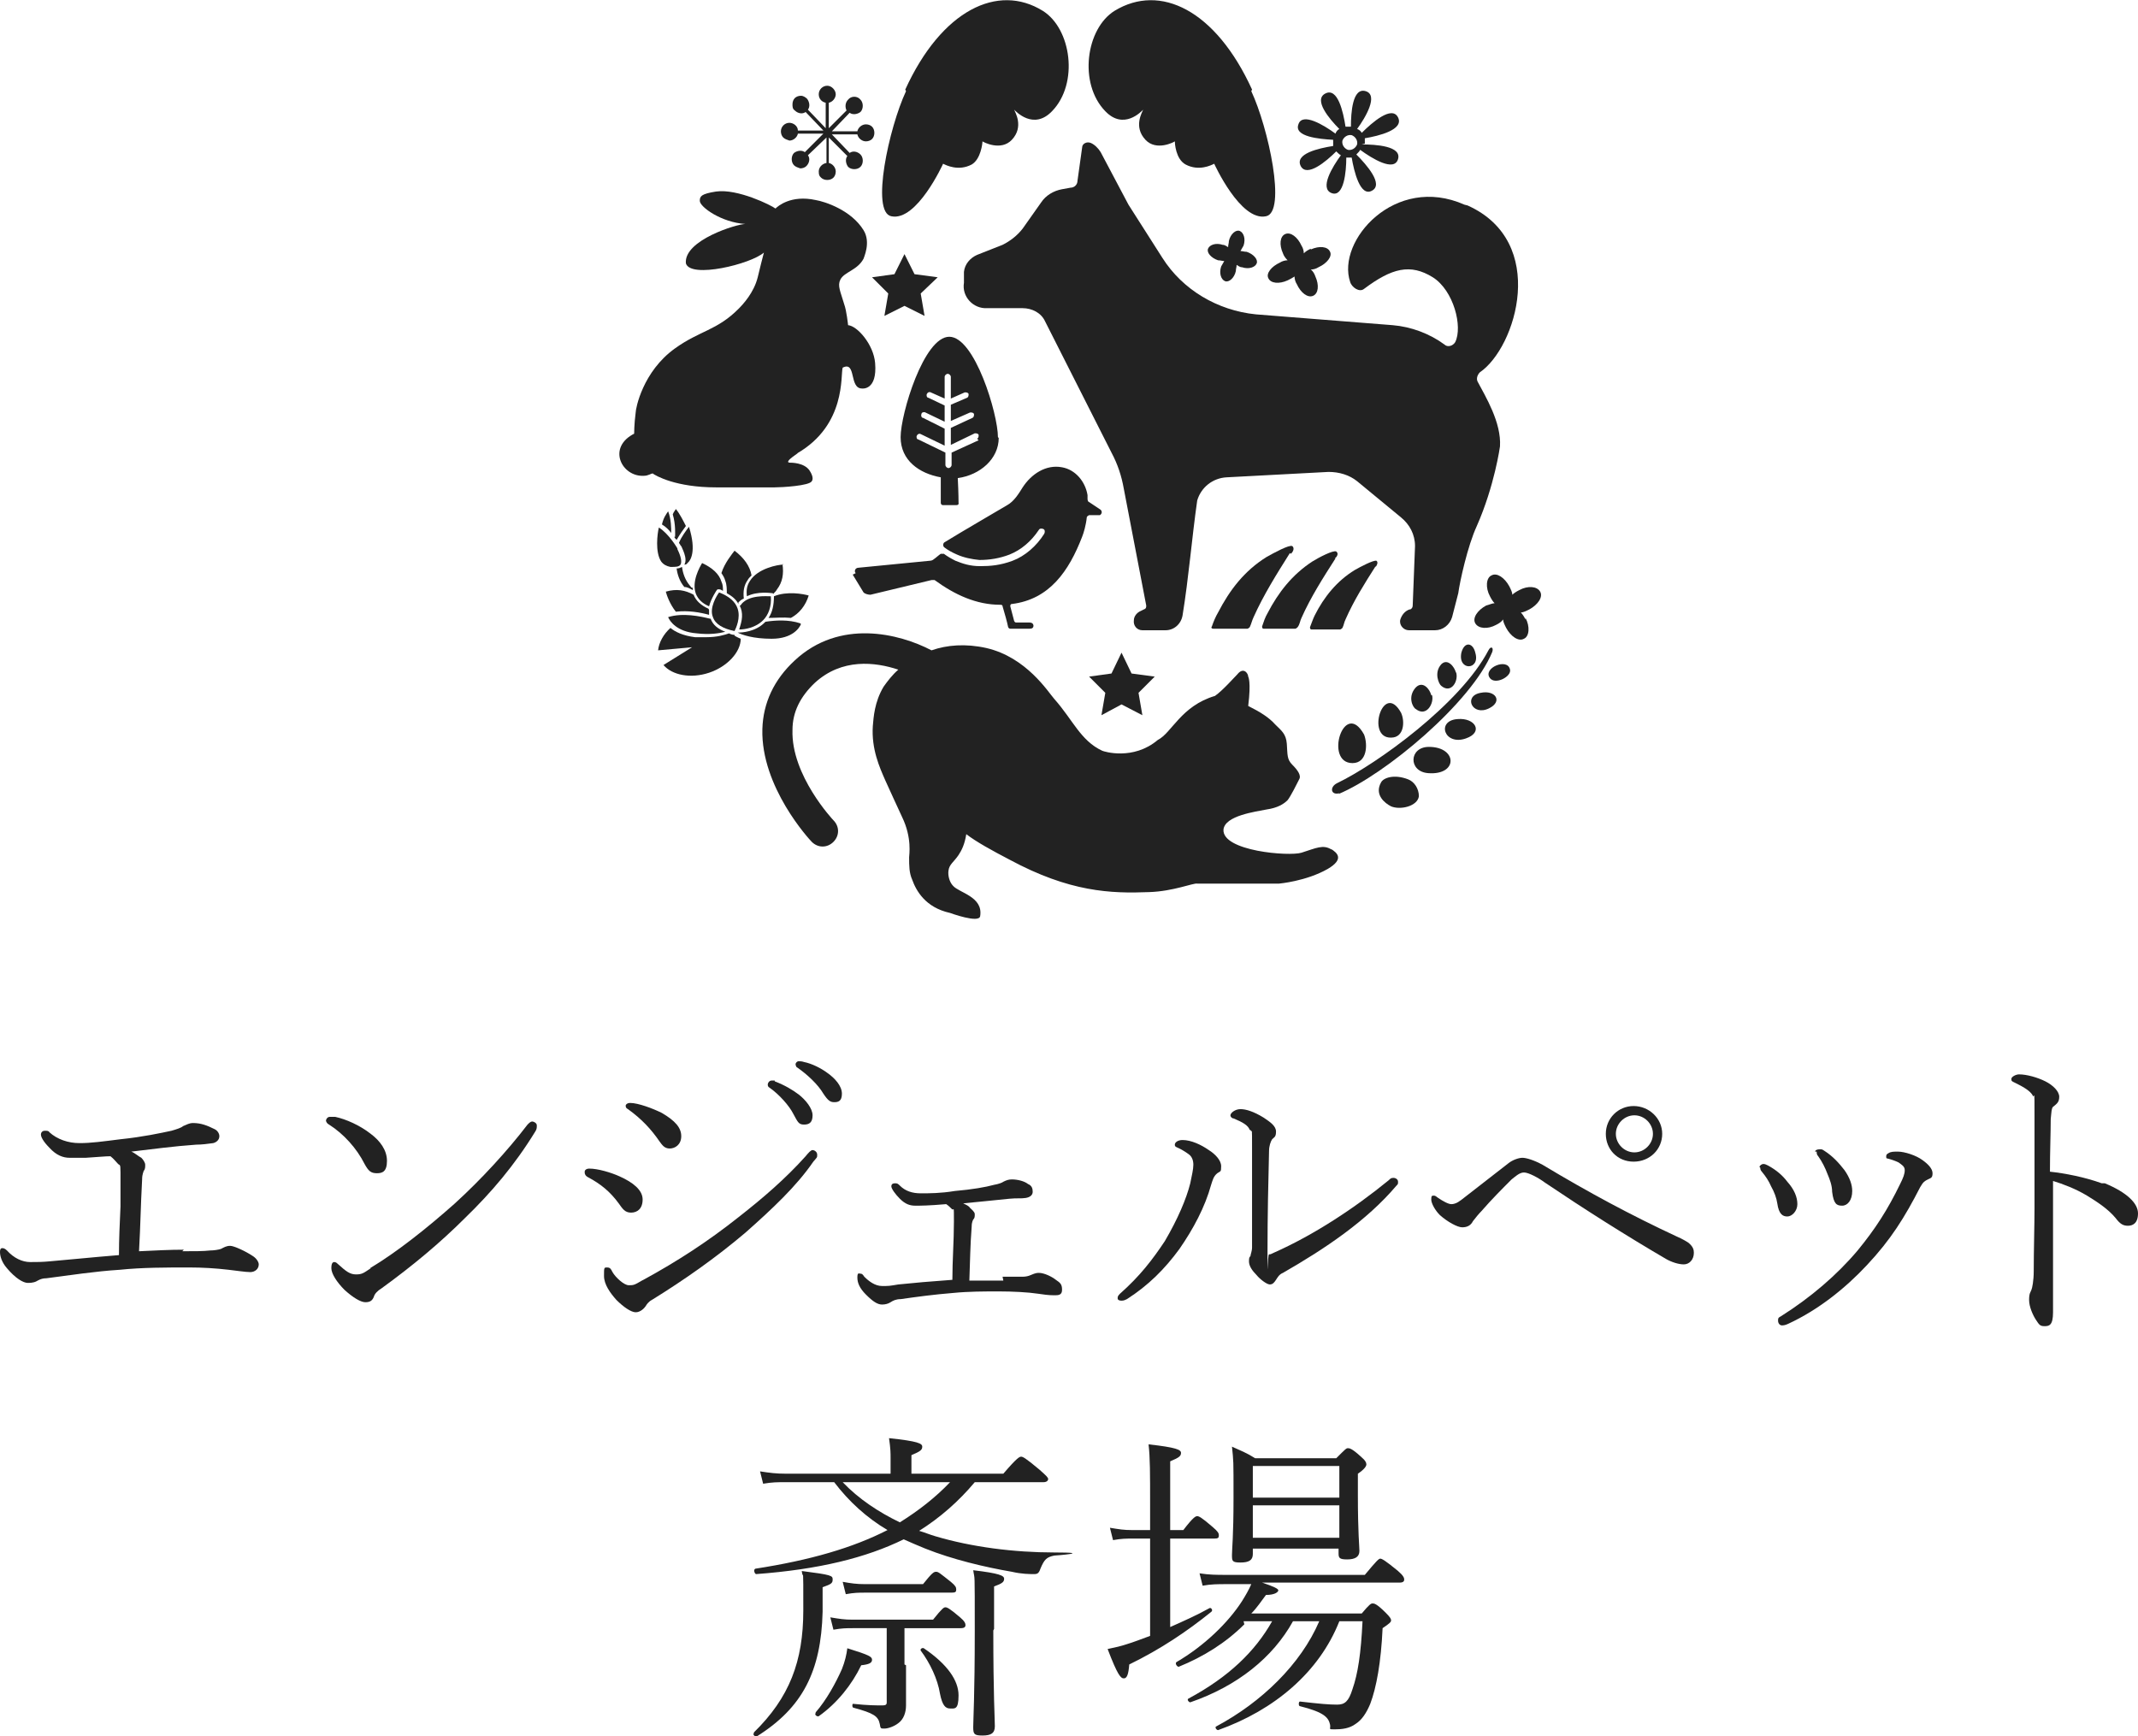 <?xml version="1.0" encoding="UTF-8"?>
<svg id="_レイヤー_1" data-name="レイヤー_1" xmlns="http://www.w3.org/2000/svg" version="1.1" viewBox="0 0 276.8 224.8">
  <!-- Generator: Adobe Illustrator 29.5.1, SVG Export Plug-In . SVG Version: 2.1.0 Build 141)  -->
  <defs>
    <style>
      .st0 {
        fill: #222;
      }
    </style>
  </defs>
  <g>
    <g>
      <path class="st0" d="M162.1,11.6c-4.7-10.3-11.9-13.8-17.8-10.2-3.7,2.3-4.7,9.4-1.2,13,2.4,2.5,4.7,0,4.9-.2-.1.3-1.3,2.2.3,3.9,1.4,1.5,3.7.3,3.8.2,0,.2.1,2.3,1.4,3,1.7.9,3.3.1,3.7-.1,0,0,3.4,7.5,6.7,6.8,2.7-.5.3-11.5-1.9-16.2h0Z"/>
      <path class="st0" d="M117.2,11.6c4.7-10.3,12-13.8,17.8-10.2,3.7,2.3,4.7,9.4,1.2,13-2.4,2.5-4.7,0-4.9-.2.1.3,1.3,2.2-.3,3.9-1.4,1.5-3.7.3-3.8.2,0,.2-.2,2.3-1.4,3-1.7.9-3.3.1-3.7-.1,0,0-3.4,7.5-6.7,6.8-2.7-.5-.3-11.5,1.9-16.2h0Z"/>
      <path class="st0" d="M189.6,26.5c-9-4-16.6,4.7-14.8,10,.2.7,1.2,1.4,1.8.9,3.6-2.7,6-3.3,8.9-1.5,2.7,1.7,3.9,6.4,2.9,8.4-.3.5-1,.7-1.4.3-1.9-1.4-4.3-2.3-6.7-2.5l-17.7-1.4c-5-.5-9.5-3.2-12.1-7.3l-4.4-6.9-3.6-6.8c-.3-.5-.8-1-1.3-1.2-.5-.2-1.1.1-1.1.6l-.6,4.3c0,.5-.4.9-.9.9l-1.1.2c-1.1.2-2.1.8-2.7,1.7l-2.4,3.4c-.7.9-1.6,1.6-2.6,2.1l-3.3,1.3c-.9.4-1.6,1.2-1.7,2.2v1.4c-.3,1.8,1.2,3.4,3,3.3h4.6c1.2,0,2.4.6,2.9,1.7l8.6,17c.8,1.5,1.3,3,1.6,4.7l2.9,15.1c0,.2,0,.4-.3.5l-.4.2c-.5.2-.9.7-.9,1.2-.1.7.4,1.3,1.1,1.3h3c1.1,0,2-.8,2.2-1.9h0c.8-4.9,1.2-10,1.9-14.9h0c.5-1.7,2-2.9,3.8-3l13.2-.7c1.4,0,2.7.4,3.7,1.2l5.7,4.7c1.1.9,1.8,2.2,1.8,3.7l-.3,7.7c0,.2-.1.4-.3.5h-.1c-.6.2-1,.7-1.2,1.3h0c-.2.7.4,1.4,1.1,1.4h3.4c1,0,1.9-.7,2.2-1.7l.8-3.1c.2-1.5,1.2-6.1,2.4-8.7,2.3-5.2,3-10.3,3-10.3.2-3.1-1.9-6.5-2.9-8.4-.2-.4,0-.9.3-1.2,4.7-3.2,8.9-16.9-1.6-21.6h0Z"/>
      <path class="st0" d="M110.4,74.4l1.4,2.3c.2.2.6.3.9.3l7.9-1.9c.2,0,.3,0,.4,0,2.6,1.9,5.4,3.2,8.5,3.2.1,0,.3,0,.3.2.3,1,.6,2.1.7,2.6,0,.1.1.3.3.3h2.5c.3,0,.5-.1.5-.4,0,0,0-.4-.5-.4h-1.7c-.1,0-.2,0-.3-.2l-.5-1.9c0-.1,0-.3.2-.3,4.9-.6,7.4-4.3,9.1-8.7.2-.5.5-1.5.6-2.5,0-.1.1-.2.3-.3h1.4c.3-.2.3-.5.1-.7l-1.5-1c-.1,0-.2-.2-.2-.4,0-.2,0-.3,0-.5-.3-1.8-1.6-3.3-3.3-3.6-2.1-.4-4,.9-5.1,2.6-.5.8-1.1,1.8-2,2.3-1,.6-6,3.5-8.1,4.8-.2.1-.3.5,0,.7.4.3.9.6,1.6.9.9.4,1.9.6,2.9.7,1.3,0,2.6-.2,3.9-.7,1.5-.6,2.8-1.7,3.8-3.2.1-.2.4-.2.6-.1s.2.4.1.6c-1,1.6-2.5,2.9-4.1,3.5-1.6.6-2.9.7-4.2.7s-2.2-.3-3.2-.7c-.6-.3-1.1-.6-1.5-.9-.1,0-.2,0-.4,0-.3.2-.6.5-.9.7-.1.1-.3.2-.5.2l-9.2.9c-.6,0-.6.6-.4.7h0Z"/>
      <path class="st0" d="M82.1,56.2s0-1.3.2-2.8c0-.5.9-5.3,5.1-8.3,3.2-2.3,5.4-2.3,8.2-5.1.6-.6,2-2.1,2.5-4.1.1-.5.8-3.2.8-3.2-1.7,1.5-9.5,3.4-10.1,1.4-.3-3,6.6-5.1,7.7-5.1-3.1-.2-5.9-2.2-5.9-3,0-.6.2-.9,2.1-1.2,2.8-.4,7.2,1.8,7.7,2.2.3-.3,2-1.8,5.2-1.1,1.2.2,4.6,1.3,6.2,3.9,1,1.6,0,3.6,0,3.7-.8,1.5-2.5,1.7-3,2.7-.4.8,0,1.5.5,3.2.3.8.5,2.7.5,2.7,1.2.1,3.3,2.5,3.5,4.9.3,3.6-1.7,3.3-1.7,3.3-1.7,0-.7-3.6-2.5-2.7-.3.9.5,7.4-5.9,11.1.6-.3-1.8,1.1-1,1.2.3,0,1.9,0,2.6,1,.2.3.6,1,.3,1.4-.3.6-3.9.8-4.8.8h-7.6c-5.2,0-7.8-1.5-8.2-1.8-.2,0-.6.3-1.1.3-2.9.2-4.9-3.7-1.2-5.5h0Z"/>
      <path class="st0" d="M172.4,110c-1.1-.7-2-.2-3.9.4-1.6.5-10.3-.2-10.1-3,.2-1.8,4.1-2.3,5.6-2.6,1.4-.2,2.2-.7,2.7-1.2.4-.5,1.2-2.1,1.5-2.7.3-.5-.2-1.2-.9-1.9s-.6-1.3-.7-2.7c-.1-1.3-.7-1.7-1.5-2.5-.8-.9-1.9-1.6-3.5-2.4.4-3.2,0-3.8,0-3.8,0-.4-.6-1.3-1.4-.3-.4.4-1.9,2.1-2.9,2.8-4.4,1.3-5.6,4.8-7.4,5.7-3.2,2.7-7,1.5-7.2,1.4-2.8-1.3-3.8-4-6.2-6.7-.8-.9-3.6-5.4-8.8-6.6-2.7-.6-5.1-.4-7.1.3-4.2-2.2-11.9-4.1-17.7,1.3-2.7,2.5-4.1,5.5-4.2,8.9-.2,7.5,6.1,14.3,6.4,14.6.4.4.9.6,1.4.6s1-.2,1.4-.6c.8-.8.8-2,0-2.8,0,0-5.5-5.8-5.3-11.7,0-2.3,1-4.3,2.9-6.1,3.5-3.2,7.8-2.7,10.8-1.7-.8.7-1.4,1.5-1.9,2.2-1.2,2-1.3,4-1.4,5.1-.2,3,.9,5.4,1.6,7,.8,1.8,1.2,2.6,2.2,4.8,1.3,2.7.9,4.9.9,5.2,0,1.1,0,2,.4,2.9.5,1.4,1.7,3.6,4.9,4.3,0,0,3.8,1.4,3.9.4.4-2.5-2.7-3-3.5-3.9-.5-.5-.7-1.4-.6-2,.1-.8.7-1.1,1.3-2,.4-.6.8-1.4,1-2.7,1.3,1,3.3,2.1,5.6,3.3,7.8,4.2,13.1,4.4,18.1,4.2,3.1-.1,5.7-1.2,6.2-1.1,0,0,7.2,0,10.6,0,0,0,3.5-.3,6.3-1.9,2.2-1.3,1.2-2.1.4-2.6h0Z"/>
    </g>
    <g>
      <g>
        <g>
          <path class="st0" d="M173.3,102.8c6-2.5,17.2-11.8,19.9-18.4.2-.6-.2-.8-.5-.2-3.6,6.9-14.4,14.7-19.6,17.2-1,.5-.8,1.6.3,1.3h0Z"/>
          <path class="st0" d="M181.4,92.3c-2.3-4.2-4.6,3.3-1.3,3.2,1.7,0,1.8-2.1,1.3-3.2Z"/>
          <path class="st0" d="M176.6,95.1c-2.6-4.7-5.2,3.7-1.5,3.7,1.9,0,2-2.4,1.5-3.7Z"/>
          <path class="st0" d="M178.8,101.3c-.9,1.6.5,2.7,1.3,3.1,1.2.5,3.4,0,3.6-1.3,0-1-.6-1.9-1.4-2.2-1.8-.7-3.2-.2-3.5.4h0Z"/>
          <path class="st0" d="M185,96.7c-2.6,0-2.7,3.2-.1,3.4,3.9.3,3.8-3.4.1-3.4Z"/>
          <path class="st0" d="M185.3,90c-.2-.8-1.1-1.9-2-1-1.1,1.2-.4,2.6,0,2.8,1.4,1.1,2.4-.8,2.1-1.8Z"/>
          <path class="st0" d="M188.5,87.1c-.2-.8-1.1-1.9-1.9-1.1-1,1.1-.3,2.6,0,2.8,1.3,1.1,2.3-.7,1.9-1.8h0Z"/>
          <path class="st0" d="M191.7,89.7c-2.3.4-1.1,3.1,1.1,2,1.8-.9.8-2.4-1.1-2Z"/>
          <path class="st0" d="M188.7,93.1c-2.8.2-1.7,3.5,1.1,2.5,2.3-.8,1.2-2.7-1.1-2.5Z"/>
          <path class="st0" d="M189.2,84.5c-.5,2.4,2.5,2.3,1.8,0-.3-1.3-1.4-1.5-1.8,0Z"/>
          <path class="st0" d="M192.9,87.8c.7.9,2.8-.2,2.6-1.1-.3-1.6-3.6-.2-2.6,1.1Z"/>
        </g>
        <path class="st0" d="M129.2,56.6c0-3-3-13-6.3-13s-6.3,10-6.3,13,2.4,4.7,5.2,5.2c0,1,0,2.1,0,3.3,0,0,0,.3.3.3h1.7c.4,0,.3-.3.3-.3,0,0,0-1.3-.1-3.2,2.9-.4,5.3-2.5,5.3-5.2ZM126.7,57l-3.5,1.6v1.6c0,.2-.2.4-.4.4s-.4-.2-.4-.4v-1.6l-3.5-1.7c-.2,0-.3-.3-.2-.5s.3-.3.5-.2l3.1,1.5v-2.2l-2.8-1.4c-.2,0-.3-.3-.2-.5,0-.2.3-.3.5-.2l2.5,1.2v-2.1l-2.1-1c-.2,0-.3-.3-.2-.5s.3-.3.5-.2l1.8.8v-2.8c0-.2.2-.4.4-.4s.4.2.4.4v2.8l1.8-.8c.2,0,.4,0,.5.2,0,.2,0,.4-.2.5l-2.1.9v2.1l2.5-1.1c.2,0,.4,0,.5.2,0,.2,0,.4-.2.5l-2.8,1.3v2.2l3.1-1.5c.2,0,.4,0,.5.2,0,.2,0,.4-.2.5h0Z"/>
        <g>
          <path class="st0" d="M167,71.6c-1.7,2.7-3.4,5.4-4.7,8.3-.2.4-.3.9-.5,1.3,0,0-.2.2-.3.2h-4.4c-.3,0-.3-.2-.2-.3.2-.6.5-1.3.8-1.8,1.5-2.9,3.4-5.4,6.3-7.2.9-.5,2.9-1.6,3.3-1.4.4.3,0,.9-.2,1h0Z"/>
          <path class="st0" d="M172.9,72.3c-1.6,2.5-3.2,5-4.4,7.7-.2.4-.2.8-.5,1.2,0,0-.2.2-.3.2h-4.1c-.2,0-.2-.2-.2-.3.2-.6.4-1.2.7-1.7,1.4-2.7,3.2-5,5.8-6.7.8-.5,2.7-1.5,3.1-1.3.4.3,0,.8-.2.9h0Z"/>
          <path class="st0" d="M178.1,73.3c-1.4,2.2-2.8,4.4-3.9,6.9-.2.4-.2.7-.4,1.1,0,0-.2.2-.3.2h-3.7c-.2,0-.2-.2-.2-.3.2-.5.4-1.1.6-1.5,1.2-2.4,2.9-4.5,5.2-5.9.7-.4,2.4-1.3,2.8-1.2.3.2,0,.7-.1.8h0Z"/>
        </g>
        <path class="st0" d="M176.7,18.6c0-.2,0-.5,0-.7,1.8-.3,5.1-1.1,4.3-2.7-.8-1.6-3.4.7-4.7,2-.1-.2-.3-.4-.6-.5,1.1-1.5,2.8-4.4,1.1-4.9-1.7-.5-1.9,2.8-1.9,4.6-.2,0-.5,0-.7,0-.3-1.9-1-5.1-2.6-4.3-1.6.8.5,3.3,1.8,4.6-.2.1-.4.3-.5.6-1.5-1.1-4.3-2.8-4.8-1.2-.6,1.6,2.7,1.9,4.5,2,0,.3,0,.5,0,.8-1.9.3-5,1-4.2,2.6.8,1.5,3.3-.6,4.6-1.9.2.2.4.4.6.5-1.1,1.5-2.8,4.3-1.2,4.9s1.9-2.8,1.9-4.6c.2,0,.5,0,.7,0,.3,1.8,1.1,5.1,2.6,4.3,1.6-.8-.7-3.4-2-4.7.2-.2.4-.4.5-.6,1.5,1.1,4.4,2.9,4.9,1.2.5-1.7-2.9-1.9-4.7-1.9h0ZM175.7,18.7c-.2.5-.7.8-1.2.7-.5-.2-.8-.7-.7-1.2.2-.5.7-.8,1.2-.7.5.2.8.7.7,1.2Z"/>
      </g>
      <path class="st0" d="M89.6,76.1c-.1,0-.2-.2-.3-.3-.6-.7-.9-1.6-1-2.4-.2.1-.4.2-.7.2.1.8.4,1.7,1,2.4.4,0,.7.2,1.1.4,0-.1,0-.2,0-.3h0Z"/>
      <path class="st0" d="M95.1,82.2s-.4,0-.7-.2c-.6.2-1.5.5-3,.5s-.9,0-1.4,0c-1.6-.2-2.6-.7-3.2-1.2-.9.8-1.5,1.9-1.6,2.9l4.4-.4-3.7,2.3c1.1,1.3,3.5,1.8,5.9,1,2.4-.8,4.1-2.7,4.1-4.4,0,0-.5-.2-.8-.4h0Z"/>
    </g>
    <g>
      <g>
        <path class="st0" d="M197.5,80.2c-.2-.4-.4-.7-.6-.9.3,0,.7-.2,1.1-.4,1.1-.6,1.8-1.6,1.4-2.3s-1.6-.8-2.7-.2c-.4.2-.7.4-.9.6,0-.3-.2-.7-.4-1.1-.6-1.1-1.6-1.8-2.3-1.4-.7.3-.8,1.6-.2,2.7.2.4.4.7.6.9-.3,0-.7.2-1.1.3-1.1.6-1.8,1.6-1.4,2.3s1.6.8,2.7.2c.4-.2.7-.4.9-.7,0,.3.2.7.4,1.1.6,1.1,1.6,1.8,2.3,1.4.7-.3.8-1.6.2-2.7h0Z"/>
        <polygon class="st0" points="117.1 32.9 118.4 35.5 121.4 35.9 119.2 38 119.7 40.9 117.1 39.6 114.5 40.9 115 38 112.9 35.9 115.8 35.5 117.1 32.9"/>
        <polygon class="st0" points="145.2 84.5 146.5 87.2 149.5 87.6 147.4 89.7 147.9 92.6 145.2 91.2 142.6 92.6 143.1 89.7 141 87.6 143.9 87.2 145.2 84.5"/>
        <path class="st0" d="M112.9,16.4c-.2-.2-.5-.3-.8-.3h0c-.5,0-1,.4-1.1.9h-3.3s2.3-2.4,2.3-2.4c.4.3,1,.2,1.4-.1.4-.4.4-1.2,0-1.6-.4-.5-1.2-.5-1.6,0-.4.4-.4,1-.2,1.4l-2.3,2.3v-3.3c.5-.1.9-.6.9-1.1s-.5-1.1-1.1-1.1-1.1.5-1.1,1.1.4,1,.9,1.1v3.3l-2.3-2.4c.3-.4.2-1-.1-1.4-.2-.2-.5-.4-.8-.4-.3,0-.6.1-.8.3s-.3.5-.3.8,0,.6.3.8c.4.4,1,.5,1.4.2l2.3,2.4h-3.3c0-.6-.6-1-1.1-1h0c-.6,0-1.1.5-1.1,1.1,0,.3.1.6.3.8s.5.3.8.4c.5,0,1-.4,1.1-.9h3.3c0,0-2.4,2.4-2.4,2.4-.4-.3-1-.2-1.4.1-.2.2-.3.5-.3.8s.1.6.3.8.5.3.8.4c.3,0,.6-.1.8-.3.4-.4.5-1,.2-1.4l2.4-2.3v3.3c-.6.1-1,.6-1,1.1s.1.6.3.8.5.3.8.3h0c.3,0,.6-.1.8-.3.2-.2.3-.5.3-.8,0-.5-.4-1-.9-1.1v-3.3c0,0,2.4,2.4,2.4,2.4-.3.4-.2,1,.1,1.4.2.2.5.3.8.3h0c.3,0,.6-.1.8-.3s.3-.5.3-.8-.1-.6-.3-.8c-.4-.4-1-.5-1.4-.2l-2.3-2.4h3.3c.1.5.6.9,1.1.9h0c.3,0,.6-.1.8-.3s.3-.5.3-.8-.1-.6-.3-.8h0Z"/>
        <g>
          <path class="st0" d="M169.7,32.2c-.4.2-.6.3-.9.6,0-.3-.1-.7-.3-1-.5-1.1-1.4-1.8-2.1-1.5-.7.3-.8,1.4-.3,2.5.1.3.3.6.6.9-.3,0-.7.1-1,.3-1.1.5-1.8,1.4-1.5,2,.3.7,1.4.8,2.5.3.4-.2.6-.3.9-.5,0,.3.1.7.3,1,.5,1.1,1.4,1.8,2.1,1.5s.8-1.4.3-2.5c-.1-.3-.3-.7-.6-.9.3,0,.7-.1,1-.3,1.1-.5,1.8-1.4,1.5-2-.3-.7-1.4-.8-2.5-.3h0Z"/>
          <path class="st0" d="M161.4,32.6c-.3,0-.6-.1-.8-.1.1-.2.3-.5.4-.7.3-.9,0-1.7-.5-1.9-.5-.2-1.2.4-1.4,1.3,0,.3-.1.5-.1.8-.2-.1-.4-.3-.7-.3-.9-.3-1.7,0-1.9.5-.2.5.4,1.2,1.3,1.5.3,0,.6.1.8.1-.1.2-.3.5-.4.7-.3.9,0,1.7.5,1.9.5.2,1.2-.4,1.4-1.3,0-.3.1-.5.1-.8.2.1.4.3.7.3.9.3,1.7,0,1.9-.5.2-.5-.4-1.2-1.3-1.5h0Z"/>
        </g>
      </g>
      <g>
        <path class="st0" d="M87.3,69.5c0,.1.2.3.3.4.4-.7.9-1.4,1.2-1.8-.3-.6-.8-1.6-1.3-2.2-.1.2-.3.4-.4.7.4,1.3.3,2.7.3,2.9h0Z"/>
        <path class="st0" d="M86.9,69c0-.6,0-1.8-.4-2.8-.2.3-.6.8-.8,1.7.5.3.9.7,1.2,1.1Z"/>
        <path class="st0" d="M89.2,68.2c-.3.4-1,1.3-1.3,2.1.2.2.2.4.3.4,0,.1.9,1.6.4,2.4.1,0,.3,0,.4-.2.4-.3,1.2-1.5.2-4.7h0Z"/>
        <path class="st0" d="M87.7,71h0s-1.1-1.9-2.4-2.7c-.2.8-.5,3.2.3,4.4.3.4.7.6,1.2.7.7,0,1.1,0,1.3-.3.3-.5-.2-1.6-.4-2h0Z"/>
        <path class="st0" d="M92.9,76.3c0,0,.2,0,.2,0,.2,0,.3.1.5.2,0-.4,0-.8-.2-1.2-.3-1-1.2-1.8-2.5-2.4-.3.5-1.4,2.4-.8,4,.3.7.8,1.2,1.7,1.6.3-1.1,1-2.1,1-2.1h0Z"/>
        <path class="st0" d="M101.4,73.1c-.7,0-3.3.5-4.3,2.1-.4.6-.5,1.2-.4,2,1.4-.7,3.2-.4,3.3-.4,0,0,.1,0,.1.1.2-.2.4-.4.5-.6.7-.9.9-2,.7-3.3Z"/>
        <path class="st0" d="M100.2,77.2c0,1.1-.2,2.1-.7,2.8.9,0,1.9-.1,2.9,0,1.1-.6,1.9-1.6,2.3-2.9-.7-.2-2.8-.6-4.5.1h0Z"/>
        <path class="st0" d="M103.6,80.7c-1.5-.5-3.2-.4-4.5-.2,0,0,0,0-.1.1-1.2,1.2-2.9,1.3-3.5,1.3h0c.6.3,2,.8,4.4.8,2.7,0,3.6-1.4,3.8-1.9h0Z"/>
        <path class="st0" d="M95.6,78s0,0,0,0c.2-.2.4-.4.7-.5-.1-.9,0-1.7.5-2.4.1-.2.3-.4.5-.6-.2-1.2-1-2.3-2.2-3.2-.3.4-1.3,1.6-1.7,2.9.2.3.4.6.5,1,.2.5.2,1.1.2,1.6.7.4,1.2.8,1.5,1.4h0Z"/>
        <path class="st0" d="M99.8,77.2c-.6,0-2.8-.2-3.8,1,0,0,0,.1-.2.2,0,0,0,.2.1.3.4,1.1,0,2.1-.2,2.8.7,0,2.1-.2,3.1-1.2.7-.7,1.1-1.8,1-3.1Z"/>
        <path class="st0" d="M91.9,80.1h0c-1.2-.3-3.5-.8-5.4-.2.2.5,1.1,1.9,3.7,2.1,1.7.2,2.9,0,3.7-.2-1-.4-1.6-.9-1.9-1.7Z"/>
        <path class="st0" d="M91.8,79c0,0,0-.1-.1-.2-.9-.4-1.6-1-1.9-1.8,0,0,0,0,0,0-1.1-.6-2.2-.8-3.6-.4.1.4.5,1.6,1.3,2.6,1.6-.2,3.2.1,4.3.4,0-.2,0-.4,0-.6h0Z"/>
        <path class="st0" d="M93.1,76.7c-.3.4-1.3,2-.8,3.2.3.9,1.3,1.5,2.8,1.8.2-.4.8-1.7.4-2.9-.3-.9-1.1-1.6-2.4-2.1Z"/>
      </g>
    </g>
  </g>
  <g>
    <path class="st0" d="M23.6,162c1.5,0,2.8,0,3.6-.1.5,0,1.1-.1,1.4-.2.4-.2.7-.4,1.2-.4s2,.7,2.9,1.3c.5.3.8.8.8,1.1,0,.6-.5,1-1.1,1s-1.9-.2-2.8-.3c-1.7-.2-3.4-.3-5.1-.3-3,0-6.1,0-9,.3-3.2.2-6.4.7-9.5,1.1-.7,0-1.1.3-1.3.4-.4.2-.9.2-1.1.2-.6,0-1.6-.6-2.7-1.9-.7-.8-.9-1.6-.9-2.1s.2-.5.3-.5.3,0,.6.3c.9,1,2,1.5,3,1.5.8,0,1.6,0,2.6-.1,2.4-.2,5.2-.5,8.9-.8,0-2,.1-4.1.2-6.3,0-1.6,0-3.1,0-4.4s-.1-.8-.4-1.2c-.2-.2-.5-.6-.9-.9-.7,0-1.5.1-3.2.2-.8,0-1.3,0-2.1,0s-1.7-.3-2.6-1.3c-.8-.8-1.1-1.4-1.1-1.7s.2-.5.5-.5.5,0,.6.2c1,.9,2.4,1.4,3.9,1.4s2.9-.2,5.3-.5c2.9-.3,5.2-.8,6.6-1.1.7-.2,1.3-.4,1.5-.6.5-.2.8-.4,1.3-.4,1,0,1.8.3,2.8.8.4.2.6.6.6.9,0,.5-.4.8-.8.9-.7.1-1.5.2-2.2.2-2.9.2-5.8.6-8.4.9.5.2.9.6,1.3.8.2.2.5.6.5.9s0,.6-.2.8c0,.1-.2.4-.2,1.1-.2,3.7-.2,5.7-.4,9.3,2.1-.1,4-.2,5.8-.2h0Z"/>
    <path class="st0" d="M42.2,145.1c0-.2.2-.5.5-.5s.5,0,.7,0c1.4.3,3.2,1.1,4.6,2.2,1.2.9,2.1,2.1,2.1,3.5s-.6,1.6-1.3,1.6c-.8,0-1.1-.3-1.6-1.2-1-2-2.7-3.9-4.6-5.1-.2-.1-.4-.3-.4-.6h0ZM47.9,164.2c3.5-2.1,7.4-5.2,11-8.4,3.4-3.1,6.8-6.8,9.4-10.2.2-.2.4-.4.6-.4.2,0,.6.2.6.5s0,.5-.2.8c-2.7,4.4-5.7,7.9-9.1,11.2-3.2,3.2-6.8,6.2-10.8,9.1-.5.3-.9.7-1,1.1-.2.5-.5.7-1.1.7s-1.6-.6-2.7-1.6c-1-1-1.7-2.1-1.7-2.8s.2-.8.4-.8.4.2.5.3c1,.9,1.5,1.3,2.3,1.3s1-.2,1.9-.8h0Z"/>
    <path class="st0" d="M75.7,151.7c0-.2.2-.4.6-.4,1.1,0,2.8.5,3.9,1,1.8.8,3,1.8,3,3s-.7,1.7-1.5,1.7-1.1-.5-1.6-1.2c-1.1-1.5-2.3-2.5-4-3.4-.2-.1-.4-.3-.4-.6ZM83.3,165.7c4.4-2.4,8.4-5,12.3-8.1,3.2-2.5,6.1-5,8.7-7.9.4-.5.7-.8.9-.8.2,0,.6.2.6.6s0,.3-.5.9c-2.2,3.2-5.3,6.1-8.8,9.2-3.9,3.3-7.9,6.1-12.1,8.7-.4.2-.7.6-.8.8-.2.3-.7.8-1.3.8s-1.6-.7-2.5-1.6c-.8-.9-1.6-2-1.6-3.1s0-1.1.4-1.1.5.2.7.6c.4.7,1.5,1.7,2.1,1.7s.7,0,1.7-.6h0ZM81,143.2c0-.2.2-.4.6-.4,1,0,2.9.7,4.1,1.3,1.7,1,2.5,1.9,2.5,3s-.8,1.6-1.5,1.6-1-.5-1.3-.9c-1.1-1.6-2.3-2.9-4.1-4.2-.2-.1-.3-.2-.3-.5h0ZM100.3,140c1.3.5,2.3,1.1,3.1,1.7.9.7,1.8,1.8,1.8,2.7s-.4,1.2-1.1,1.2-.8-.3-1.4-1.4c-.5-1-1.8-2.5-3.1-3.4-.2-.1-.2-.3-.2-.4,0-.2.2-.5.5-.5s.3,0,.4,0h0ZM104.1,137.5c1,.2,2.2.8,3,1.4,1,.7,1.9,1.7,1.9,2.7s-.5,1.1-1,1.1-.8-.2-1.4-1.1c-.7-1.2-2.1-2.5-3.4-3.4-.1,0-.2-.3-.2-.4,0-.2.2-.4.4-.4s.4,0,.7.1h0Z"/>
    <path class="st0" d="M129.8,165.3c1.1,0,2,0,2.6,0,.4,0,.8-.1,1-.2.3-.1.6-.3,1.1-.3.7,0,1.7.5,2.2.9.6.4.8.6.8,1.3s-.5.7-1,.7c-.8,0-1.4-.1-2.1-.2-1.3-.2-3.3-.3-5.1-.3s-3.9,0-5.9.2c-2.5.2-4.7.5-6.8.8-.6,0-1,.2-1.3.4-.3.2-.7.3-1.1.3-.6,0-1.2-.4-2.1-1.3-.8-.8-1.1-1.5-1.1-2.2s.2-.5.4-.5.3.1.5.4c.6.6,1.4,1.2,2.3,1.2s.9,0,2.1-.2c1.9-.2,4.2-.4,7-.6,0-2.5.2-5,.2-7.5s0-1.3-.3-1.7c-.2-.2-.4-.4-.7-.6-2.3.2-3.3.2-4,.2s-1.3-.2-2-.9c-.6-.6-1.1-1.3-1.1-1.6s.2-.4.5-.4.4.1.6.3c.7.7,1.6,1,2.7,1s2.6,0,4.4-.3c2.3-.2,4-.5,5.1-.8.6-.1,1.1-.3,1.2-.4.4-.2.7-.3,1.1-.3.7,0,1.6.2,2.1.6.5.2.6.6.6,1s-.3.7-.9.8-1.1,0-2.1.1c-1.8.2-4.1.4-6,.6.4.2.7.3.9.6.2.2.6.5.6.8s0,.5-.2.7c0,0-.2.3-.2.9-.2,2.6-.2,4.4-.3,7,1.5,0,2.9,0,4.4,0h0Z"/>
    <path class="st0" d="M154.1,149.6c-.5-.4-1-.7-1.4-.9-.4-.2-.6-.2-.6-.5s.4-.6,1-.6c1.1,0,2.4.6,3.4,1.3.8.5,1.6,1.3,1.6,2.1s-.1.6-.5.9c-.5.4-.6.9-.8,1.5-.8,2.9-2.3,5.7-4.1,8.3-1.9,2.6-4,4.7-6.8,6.5-.2.1-.4.2-.7.2s-.5-.1-.5-.3,0-.3.3-.6c2.6-2.3,4.2-4.4,5.8-6.8,1.7-2.9,2.8-5.5,3.3-7.5.2-1,.4-1.8.4-2.4s-.2-1-.5-1.3h0ZM161.8,146.3c-.2-.6-.9-1-2.1-1.5-.2,0-.4-.2-.4-.4,0-.3.6-.8,1.3-.8s1.7.3,3,1.1c.9.6,1.6,1.1,1.6,1.8s-.2.7-.5,1c-.2.3-.4.9-.4,1.5-.1,4.1-.2,8.3-.2,13.1s0,.3.2.3.2,0,.6-.2c5.2-2.3,10.5-5.8,14.9-9.4.2-.2.3-.3.6-.3s.6.2.6.5,0,.3-.2.5c-3.9,4.6-9.3,8.2-14.7,11.3-.5.2-.7.6-.9.9-.2.3-.4.6-.8.6s-1.3-.7-1.7-1.2c-.6-.6-1-1.2-1-1.8s.1-.5.2-.7c0-.2.2-.6.2-1.1,0-4.1,0-9,0-12.6s0-2-.2-2.6h0Z"/>
    <path class="st0" d="M189,155.5c1.8-1.4,4.1-3.2,6.3-4.9.5-.4,1.3-.7,1.8-.7s1.5.3,2.6.9c6,3.6,11.4,6.5,17.4,9.3.7.3,1.2.6,1.5.8.6.5.7.9.7,1.3,0,.9-.6,1.5-1.3,1.5s-1.6-.3-2.3-.7c-5.3-3.1-10.5-6.4-15.7-9.9-.8-.6-2.1-1.3-2.7-1.3s-1.2.6-1.6.9c-1.1,1.1-2.6,2.6-3.9,4.1-.3.3-.8.9-1.1,1.3-.3.6-.8.8-1.4.8s-1.9-.7-2.9-1.6c-.6-.6-1.1-1.5-1.1-2s.1-.5.3-.5.2,0,.6.3c.6.4,1.3.8,1.7.8s.9-.2,1.3-.6h0ZM215.2,146.8c0,2-1.6,3.6-3.7,3.6s-3.6-1.6-3.6-3.6,1.6-3.6,3.6-3.6,3.7,1.6,3.7,3.6ZM209.2,146.8c0,1.3,1.1,2.4,2.4,2.4s2.4-1.1,2.4-2.4-1.1-2.4-2.4-2.4-2.4,1.1-2.4,2.4Z"/>
    <path class="st0" d="M227.8,151.1c0-.2.3-.4.5-.4s.4.1.6.2c1.1.6,1.9,1.3,2.5,2.1.9,1,1.3,2,1.3,2.9s-.7,1.6-1.3,1.6-1.1-.3-1.3-1.7c-.1-.7-.4-1.5-.8-2.2-.3-.7-.7-1.3-1.2-1.9-.2-.2-.2-.4-.2-.5h0ZM245.8,150.5c-.4-.2-1-.4-1.4-.5-.2,0-.2-.1-.2-.3s.1-.3.3-.4c.3-.2.7-.2,1.2-.2.9,0,2.4.5,3.2,1.1.7.5,1.3,1.1,1.3,1.7s-.2.6-.6.8c-.4.2-.6.3-1,1-2,3.9-3.8,6.8-6.9,10.1-2.8,3-6.3,5.8-10.2,7.6-.4.2-.7.2-.8.2-.3,0-.5-.3-.5-.6s0-.4.4-.6c3.8-2.4,7.2-5.3,9.9-8.5,2.3-2.8,3.9-5.3,5.5-8.6.4-.8.6-1.3.6-1.8s-.4-.7-.8-1h0ZM235,149.1c0-.2.3-.3.6-.3s.3,0,.6.2c1.1.7,1.9,1.6,2.6,2.5.7,1,1,1.9,1,2.7,0,1.2-.6,1.9-1.3,1.9s-1.1-.2-1.3-1.8c0-.8-.3-1.6-.6-2.3-.3-.8-.7-1.6-1.2-2.3-.2-.2-.2-.4-.2-.6h0Z"/>
    <path class="st0" d="M272.5,153.2c2.9,1.2,4.3,2.6,4.3,3.9s-.7,1.6-1.3,1.6-1-.2-1.6-1c-1-1.2-2.4-2.1-3.7-2.9-1.5-.9-3.1-1.5-4.4-1.9v7.1c0,2.8,0,8.2,0,9.9s-.5,1.8-1.1,1.8-.7-.2-1.1-.8c-.4-.6-.9-1.7-.9-2.6s.2-1,.3-1.3c.1-.2.3-1.2.3-2.4,0-2.6.1-6,.1-8.1,0-4.2,0-8.3,0-12.1s0-2.2-.2-2.5c-.3-.7-1.5-1.3-2.3-1.7-.4-.2-.5-.2-.5-.5s.6-.6,1-.6c1,0,2.4.4,3.4.9,1,.5,1.8,1.3,1.8,2s-.3.9-.8,1.3c-.2.2-.2.6-.3,1.6,0,1.8-.1,4.2-.1,6.8,1.9.2,4.5.7,6.7,1.5h0Z"/>
  </g>
  <g>
    <path class="st0" d="M97.6,224.3c4.6-4.5,6.4-9.2,6.4-15.8s0-3.6-.2-5.1c3.9.5,4,.6,4,1.1s-.2.6-1.3,1c0,.8,0,1.7,0,3.2-.2,7.7-2.6,12.4-8.5,16.1-.2.1-.6-.2-.4-.4h0ZM126.2,191.9c-2.1,2.5-4.5,4.6-7.2,6.3.7.2,1.4.5,2.1.7,4.7,1.4,10.2,2.1,15.4,2.1s.2.4,0,.4c-1,.2-1.3.5-1.8,1.7-.2.6-.4.7-.8.7-.6,0-1.6,0-2.9-.3-3.5-.6-7.7-1.6-11.2-3-1-.4-1.9-.8-2.8-1.2-4.9,2.4-11,3.9-19.1,4.5-.2,0-.4-.6-.1-.7,7.1-1.1,12.6-2.7,17.1-5-2.7-1.6-5-3.7-6.9-6.2h-6.3c-1.1,0-1.7,0-2.9.2l-.4-1.6c1.3.2,2.1.3,3.3.3h13.6v-2c0-.7,0-1.2-.2-2.6,3.8.4,4.3.7,4.3,1.1s-.2.6-1.4,1.1v2.4h11.9c1.8-2.1,2.1-2.2,2.3-2.2s.5.1,2.4,1.7c.9.8,1.1,1,1.1,1.2s-.2.4-.6.4h-8.7ZM105.6,221.7c1.4-1.6,2.6-3.8,3.4-5.6.4-1,.6-1.9.7-2.7,2.9.9,3.2,1.1,3.2,1.5s-.4.6-1.4.7c-1.2,2.5-3.1,4.9-5.5,6.6-.2.1-.6-.2-.4-.4h0ZM117.3,215.6c0,3.5,0,4.3,0,5.2s-.3,1.8-1,2.3c-.5.4-1.3.7-1.8.7s-.5,0-.6-.6c-.2-1-.8-1.4-3.4-2.1-.2,0-.2-.6,0-.5,1.8.2,3,.2,3.7.2s.6-.2.6-.8v-9.2h-4.4c-.8,0-1.4,0-2.5.2l-.4-1.6c1.2.2,1.8.3,2.9.3h10.4c1.2-1.5,1.4-1.6,1.6-1.6s.5.1,1.9,1.3c.6.5.7.8.7,1s-.1.4-.6.4h-7.3v4.7h0ZM109.1,191.9c2.1,2.2,4.7,3.9,7.4,5.2,2.4-1.5,4.6-3.2,6.5-5.2h-13.9ZM109.1,204.8c1.1.2,1.8.3,2.9.3h7.5c1.2-1.5,1.4-1.6,1.7-1.6s.5.2,1.9,1.3c.6.5.7.7.7,1s-.1.4-.6.4h-11.2c-.8,0-1.4,0-2.5.2l-.4-1.6h0ZM119.6,213.4c3.1,2.1,4.5,4.2,4.5,6.1s-.5,1.7-1.1,1.7-1-.4-1.3-1.9c-.3-1.9-1.3-4-2.5-5.6-.1-.2.2-.4.4-.3h0ZM128.6,211.1c0,8.4.2,11.5.2,12.4s-.5,1.2-1.6,1.2-1.2-.2-1.2-1.1.2-4.1.2-12.4,0-6.5-.2-7.9c3.4.4,4,.7,4,1.1s-.2.6-1.3,1v5.5h0Z"/>
    <path class="st0" d="M151.4,210.7c1.8-.8,3.6-1.6,5.2-2.5.2-.1.5.3.2.5-3.1,2.5-6.5,4.8-10.6,6.8-.1,1.3-.3,1.8-.7,1.8s-.8-.4-2.1-3.8c1-.2,1.8-.4,2.4-.6,1-.3,2-.7,3.1-1.1v-12.6h-2.3c-.8,0-1.4,0-2.5.2l-.4-1.6c1.2.2,1.8.3,2.9.3h2.3v-3.5c0-3.8,0-5.9-.2-7.6,3.6.4,4.2.7,4.2,1.1s-.2.6-1.4,1.1v8.9h1.7c1.3-1.7,1.6-1.8,1.8-1.8s.5.1,2,1.4c.7.6.8.8.8,1.1s-.1.4-.6.4h-5.7v11.6h0ZM161.1,210.3c-2.4,2.4-5.3,4.2-8.5,5.5-.2,0-.5-.4-.3-.6,3.6-2.1,6.7-5.1,8.5-7.9.5-.8.9-1.5,1.2-2.2h-3.3c-1,0-1.9,0-3,.2l-.4-1.6c1.3.2,2.2.2,3.4.2h18c1.5-1.8,1.8-2.1,2-2.1s.6.2,2.3,1.6c.7.6.8.9.8,1.1s-.1.4-.6.4h-17.8c1.5.5,2.1.8,2.1,1s-.4.6-1.6.6c-.6.8-1.2,1.7-1.9,2.4h14.3c1-1.2,1.2-1.3,1.4-1.3s.5,0,1.7,1.2c.6.6.7.8.7,1s-.2.4-1.1,1c-.2,4.4-.8,7.7-1.6,9.8-.5,1.2-1.1,2.1-1.9,2.6-.8.6-1.8.7-2.7.7s-.5,0-.6-.6c-.2-.9-.7-1.6-3.9-2.4-.2,0-.2-.6,0-.6,2.6.3,3.8.4,4.8.4s1.5-.4,2-2c.7-2,1.1-4.6,1.3-8.8h-3c-2.6,6.6-8.4,11.5-15.7,14.1-.2,0-.5-.4-.2-.5,5.8-3.1,10.9-8,13.3-13.6h-3.4c-2.6,4.7-7.2,8.4-13.3,10.5-.2,0-.5-.4-.2-.5,5.2-2.8,8.6-6.1,10.8-10h-3.7ZM162.2,200.2v1c0,.8-.5,1.1-1.6,1.1s-1.1-.2-1.1-1,.2-2.3.2-7.4,0-4.6-.2-6.6c1.1.5,1.9.8,3,1.5h10.5c1.2-1.2,1.3-1.3,1.5-1.3s.5,0,1.7,1.1c.6.5.7.8.7,1s-.2.6-1.1,1.2v2.8c0,4.8.2,6.7.2,7.2,0,.8-.6,1.1-1.6,1.1s-1.1-.2-1.1-.8v-.6h-11.2,0ZM173.4,189.8h-11.2v4.1h11.2v-4.1ZM173.4,194.9h-11.2v4.2h11.2v-4.2Z"/>
  </g>
</svg>